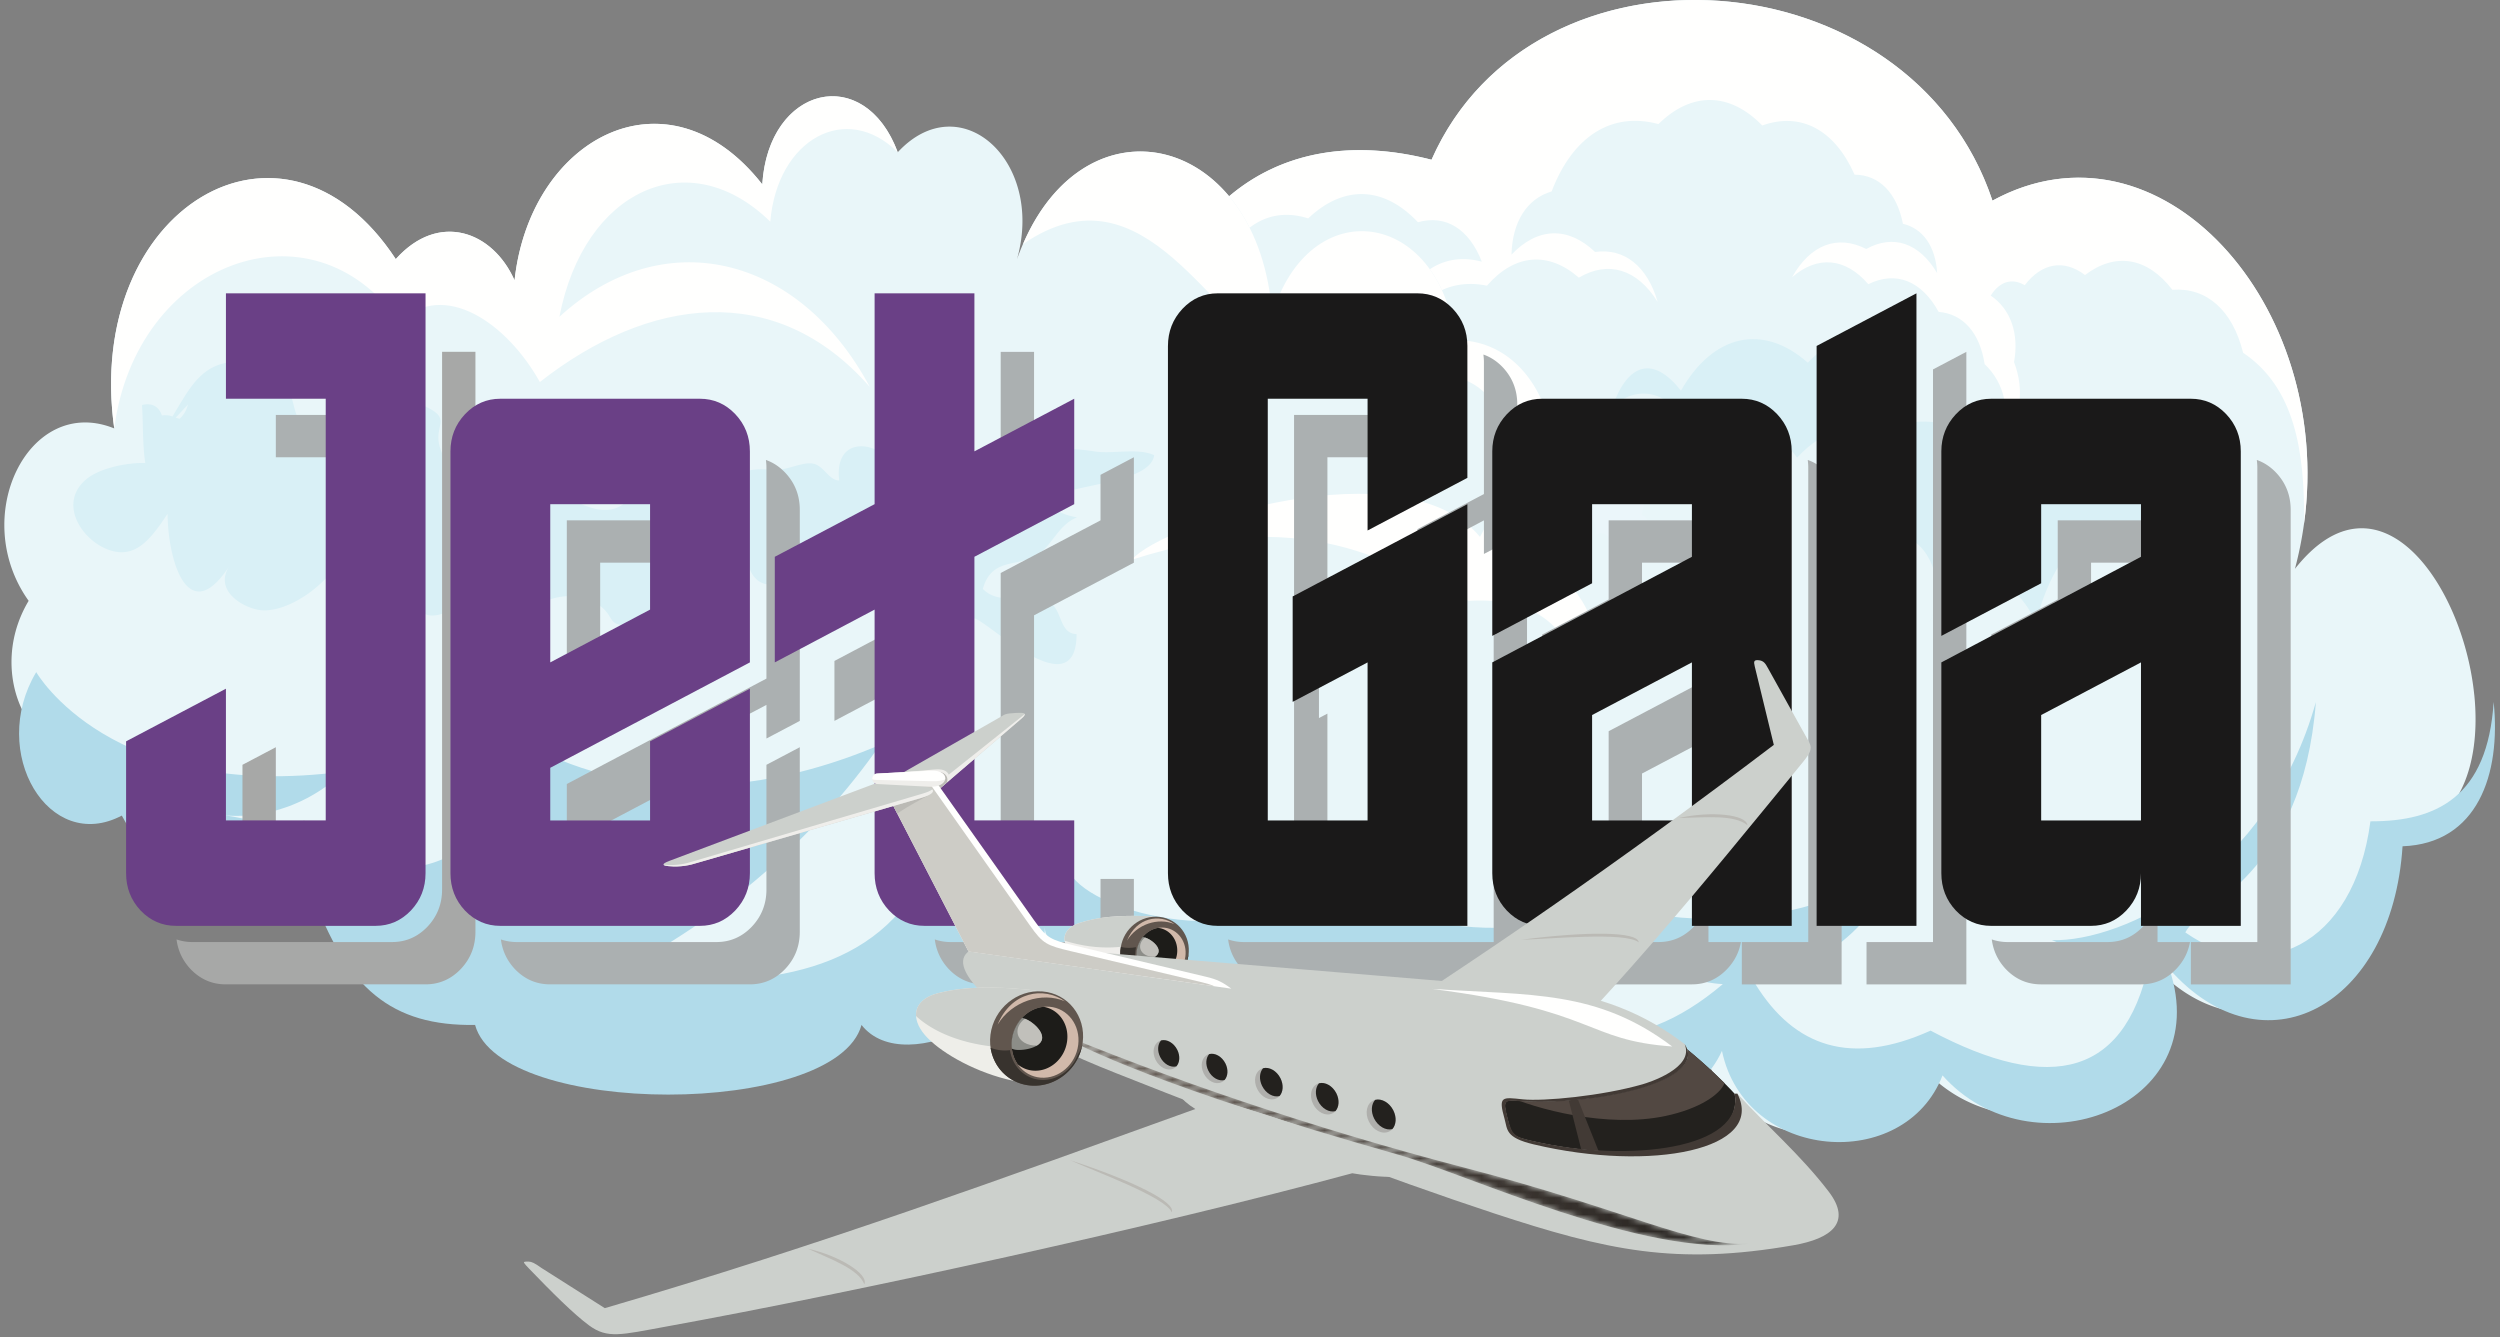 <?xml version="1.0" encoding="UTF-8"?>
<svg xmlns="http://www.w3.org/2000/svg" xmlns:xlink="http://www.w3.org/1999/xlink" viewBox="0 0 445 238">
  <rect x="0" y="0" width="445" height="238" fill="#808080" stroke="none"/>
  <defs>
    <path id="a" d="M0 3.897v10.661l7.396-3.897V0z"></path>
    <path id="c" d="M0 9.366v18.765h5.937V16.899l11.829-6.237V0z"></path>
    <path id="e" d="M51.569.067c.398.243.625.656.905 1.16l7.231 13.006c.61 1.096.695 1.69-1.006 3.764-11.473 13.984-23.948 27.779-36.824 40.869C14.526 57.209 7.734 56.979 0 57.456l17.461 5.853A639.525 639.525 0 0 1 .608 79.51l3.601 1.287c20.279-18.785 38.132-41.04 55.844-62.628 1.701-2.075 1.615-2.669 1.006-3.765L53.828 1.398c-.43-.773-.735-1.333-1.721-1.393A2.647 2.647 0 0 0 51.958 0a.907.907 0 0 0-.389.067"></path>
    <path id="g" d="M7.498 9.992c6.048 4.815 11.297 7.271 19.875 10.674 22.708 9.007 48.869 18.894 67.082 24.881 20.18 6.633 32.439 9.345 53.358 5.692 4.839-.846 7.121-2.196 6.5-4.901-8.285 2.633-25.91 2.729-34.637 1.415-21.27-3.202-36.627-12.042-57.082-18.28-8.937-2.725-17.34-5.382-26.299-8.029-6.51-1.922-13.121-4.091-18.409-8.172-1.858-1.434 1.175-4.434-.841-5.708C15.039 5.26 8.724 4.688 6.146 4.552 4.052 3.199 2.143 1.739.143 0c-.781 2.049 1.633 5.437 7.355 9.992"></path>
    <path id="l" d="M23.804 28.085c-5.374.973-7.015 1.563-10.909-.768-2.859-1.712-7.472-5.977-11.078-8.71-.328-.248-.64-.535-.936-.812-.242-.016-.573-.023-.803.042-.185.053-.088.249.8 1.173 4.044 4.207 8.008 8.153 10.708 10.139 3.29 2.42 5.715 1.663 13.568.235 34.7-6.306 87.492-17.915 122.282-27.32 2.151.412 10.102 1.307 9.512-.17-3.076-.065-8.823-1.09-12.415-1.894C103.284 10.57 64.89 20.638 23.804 28.085"></path>
  </defs>
  <defs>
    <linearGradient id="j" x1="5.3%" x2="94.7%" y1="52.924%" y2="47.003%">
      <stop offset="0%" stop-color="#62564E"></stop>
      <stop offset="100%" stop-color="#262320"></stop>
    </linearGradient>
    <path id="i" d="M2.758 1.167C.703.157 0 0 0 0c.909.389 1.83.778 2.758 1.167m2.453 1.279c4.026 2.199 17.977 9.395 60.438 21.399 12.348 3.49 44.036 18.409 62.474 15.83-9.629.71-22.022-6.069-50.682-13.523-27.208-7.077-53.34-16.041-74.683-24.985.668.328 1.478.747 2.453 1.279"></path>
  </defs>
  <g fill="none" fill-rule="evenodd">
    <path fill="#E9F6F9" d="M424.2 149.31c-1.859 28.675-24.788 40.747-41.503 21.846 8.345 24.798-24.64 36.67-40.384 18.935-6.735 17.478-35.146 15.346-39.259-4.368-7.577 16.657-38.612 14.646-44.874-2.91-14.938 15.037-37.78-.234-37.019-24.757-19.198 22.993-36.503 16.896-46.472 1.2-15.557-24.496-13.283-72.352 27.402-69.65-.463-7.133-.29-13.779.46-19.868 3.921-31.97 23.84-48.636 52.263-41.3 18.272-41.359 85.251-36.475 99.841 7.28 29.702-16.19 60.822 18.33 55.468 57.443a66.453 66.453 0 0 1-1.623 8.092c14.752-18.683 29.887 2.525 31.913 22.383l.006.008c1.314 12.861-2.869 25.162-16.22 25.665"></path>
    <path fill="#FFFFFE" d="M410.124 93.161c.154-12.88-1.672-24.198-10.85-30.37-1.873-7.566-6.486-11.668-12.595-11.21-4.435-5.786-10.125-6.743-15.547-2.627-3.745-2.838-7.673-2.177-10.733 1.814-2.266-1.339-4.48-.663-6.046 1.847 3.55 2.43 5.068 6.764 4.147 11.836 1.959 5.143 1.159 10.28-2.183 14.032 1.613-5.309.494-10.312-3.056-13.67-.838-5.55-3.832-8.953-8.181-9.295-3.036-5.55-7.618-7.358-12.52-4.932-4.064-4.717-9.03-5.169-13.565-1.244 3.234-5.795 8.065-7.633 13.197-5.023 4.809-2.658 9.43-1.088 12.62 4.29-.275-4.72-2.505-7.933-6.093-8.776-1.074-5.509-4.225-8.713-8.605-8.745-3.554-8.007-9.571-11.207-16.433-8.753-5.81-5.964-12.576-6.053-18.481-.25-8.292-2.253-15.251 2.136-19.011 11.991-4.39 1.292-7.004 5.412-7.142 11.252 4.625-4.89 10.068-5.062 14.875-.477 5.21-.732 9.29 2.522 11.144 8.89-3.633-5.838-8.768-7.419-14.031-4.322-5.456-4.752-11.442-4.227-16.356 1.434-7.492-1.555-13.574 2.76-16.615 11.785-5.238 2.77-7.831 8.567-7.082 15.845-1.822-9.429.922-17.559 7.493-22.215 3.015-7.938 8.613-11.486 15.289-9.69-2.28-5.847-6.44-8.415-11.371-7.022-6.064-6.438-13.216-6.685-19.536-.679-6.661-2.13-12.393 1.166-15.653 9-5.731 5.25-10.81 12.53-14.653 21.861 3.922-31.97 23.84-48.636 52.264-41.3 18.272-41.359 85.25-36.475 99.84 7.28 29.702-16.19 60.822 18.33 55.469 57.443"></path>
    <path fill="#B1DBEA" d="M427.654 150.64c-1.858 28.676-24.787 40.748-41.502 21.847 8.345 24.798-24.641 36.67-40.384 18.935-6.734 17.478-35.146 15.346-39.26-4.368-7.576 16.657-38.611 14.646-44.873-2.911-14.938 15.038-37.78-.233-37.02-24.756-19.197 22.993-36.502 16.896-46.471 1.199 20.72 18.398 34.704 8.58 46.094-12.091-2.65-3.691-12.09-9.548-12.3-34.382 2.093 26.46 22.218 35.019 33.202 35.99-3.536 2.95-7.694 4.33-13.107 2.524 1.26 20.507 11.66 26.01 29.762 18.86 14.118 15.67 29.066 17.053 44.874 3.68-7.173-.208-33.76-8.658-35.504-24.96 13.257 18.338 52.674 16.302 65.93 2.944-2.267 13.81-19.333 21.347-24.635 22.016 6.953 11.252 17.085 14.654 31.178 8.284 21.24 11.272 35.425 8.636 39.323-14.263-7.021 1.419-12.627.264-17.714-1.838 12.794.332 38.52-12.137 46.979-42.383-2.38 30.935-20.913 36.118-23.236 41.004 13.496 9.514 29.988 2.766 32.946-19.776 11.86.04 20.853-4.403 21.932-21.228l.006.008c1.314 12.86-2.87 25.162-16.22 25.665"></path>
    <path fill="#D9F0F6" d="M299.212 69.533c5.744-10.071 14.6-12.022 22.583-4.97 8.028-8.728 17.034-2.603 16.077 10.936 11.49-2.028 15.83 2.63 16.459 17.662 8.338-13.423 20.903-14.943 31.008-3.75 4.443.078 5.72 4.77 2.295 8.45-11.914-8.157-20.837-3.597-25.264 12.92-4.58-10.254-14.365-10.254-18.947 0 3.264-5.811.332-14.548-5.17-15.405 2.327-16.92-8.171-24.871-18.373-13.914-8.02-10.84-10.01-10.89-18.372-.497-.67-9.463-8.67-14.105-14.547-8.448 2.826-8.068 7.363-9.174 12.25-2.984m-115.446 54.104c-2.765-9.976-.785-14.062 7.338-15.15 2.596-8.567 10.035-12.013 16.22-7.51-2.812-11.114-.369-17.607 8.111-21.57 2.053-15.082 9.647-21.892 21.241-19.04-9.551 4.797-11.517 9.58-9.269 22.55-6.736-2.775-10.304 1.167-9.268 10.245-6.516 1.719-8.705 11.705-3.862 17.62-5.883-6.762-12.814-5.21-16.608 3.724-6.188-5.012-13.347-.312-13.903 9.13"></path>
    <path fill="#EBF6FA" d="m236.675 107.676-1.357-6.699s3.886-8.274 4.718-7.815c-.523-4.257 4.4-6.958 6.387-3.503 2.02-3.623 7.155-.922 6.663 3.503-.884-5.971 5.964-10.063 8.882-5.308-1.945-4.177 2.335-9.732 5.553-7.207-.076-4.65 5.49-6.594 7.22-2.521 3.21-5.375 10.913-.93 9.991 5.764 3.652-3.633 9.431 2.375 7.498 7.793 2.113.677 2.113 5.227 0 5.903-.863-3.1-4.925-2.544-5.269.72.681-2.176-1.677-4.4-3.06-2.882.862-2.943-2.349-5.824-4.166-3.741-.73-3.853-5.65-3.853-6.385 0-2.172-1.08-4.312 2.91-2.776 5.18-1.759-1.036-3.684 2.136-2.497 4.114-2.097-4.127-7.874-1.463-7.496 3.456.666-3.412-3.187-6.077-4.997-3.456-2-2.914-6.283.028-5.55 3.816-2.465-.992-4.605 3.625-2.777 5.988-1.427 2.745-5.28.906-4.998-2.383-.38-3.455-4.688-4.01-5.584-.722"></path>
    <path fill="#E9F6F9" d="M278.928 132.48c6.12 10.363-.654 23.19-9.685 20.852a10.004 10.004 0 0 1-2.37-.939c-6.28 20.992-26.456 24.513-36.872 6.428-2.203 9.715-44.886 3.67-45.382-6.428-.033 14.188-24.782 27.337-32.615 17.353-4.533 16.534-64.27 16.534-68.788 0-14.779.23-22.94-6.415-29.07-23.669-16.059 7.528-23.967 4.335-33.812-13.597-12.978 6.875-23.777-11.237-15.244-25.516 0-.013.011-.013.011-.013-10.734-15.028.074-36.82 15.233-30.692-5.44-39.182 30.138-60.58 50.113-30.133 7.612-8.52 17.257-5 21.142 3.777 2.795-25.488 27.312-38.505 44.101-17.078 1.081-17.581 18.198-21.642 24.105-5.72 11.103-11.997 26.177 1.508 21.235 19.02.328-.923.678-1.806 1.048-2.662h.01c11.634-27.01 42.016-19.456 44.366 12.526 6.647-21.995 29.811-18.762 32.615 4.553 18.124-.111 24.156 28.326 8.511 40.036 14.027-3.016 21.976 16.318 13.561 29.1a19.663 19.663 0 0 1-2.213 2.802"></path>
    <path fill="#B1DBEA" d="M268.22 165.086c-6.279 20.991-26.455 24.512-36.87 6.427-2.204 9.715-44.887 3.671-45.383-6.427-.033 14.187-24.783 27.337-32.616 17.353-4.532 16.533-64.269 16.533-68.788 0-14.778.23-22.94-6.415-29.07-23.669-16.058 7.527-23.966 4.334-33.81-13.599-12.98 6.876-23.778-11.236-15.245-25.516 0-.012.011-.012.011-.012s13.242 23.203 54.866 17.676c-9.05 8.397-18.577 8.098-21.35 7.796 21.5 3.318 27.554 14.008 40.83 6.848 2.678 9.118 15.433 17.27 30.878 2.418-12.755.667-28.2-20.01-26.856-28.625 11.411 11.195 37.6 21.412 71.837 6.822-11.413 16.438-28.19 31.082-46.99 40.567 17.454 2.58 40.277 2.825 51.69-12.378 9.4 2.893 16.79 6.71 29.546-4.673 6.045 7.566 33.566 13.111 44.98 0 7.387 6.711 22.78 9.551 32.34 8.992"></path>
    <path fill="#FFFFFE" d="m281.141 129.678-.009-.012s4.402-24.129-19.67-22.715c-11.453-4.675-26.847-18.058-60.012-7.311 5.525-6.48 48.39-20.447 61.982-4.076 5.134-8.993 8.287-26.22-5.527-28.748-7.104-11.153-17.37-20.27-30.39-5.067-11.456-2.54-23.356-33.53-45.427-18.287 11.634-27.008 42.016-19.455 44.366 12.527 6.647-21.995 29.811-18.762 32.616 4.553 18.123-.111 24.156 28.326 8.51 40.036 14.027-3.016 21.976 16.318 13.561 29.1M99.572 56.395c18.304-16.776 42.532-11.297 55.268 12.5-16.835-19.223-39.519-15.977-58.745-.896-5.83-10.434-16.945-18.263-25.032-10.707-15.654-22.37-46.885-10.694-50.728 18.967-5.441-39.182 30.138-60.58 50.113-30.134 7.612-8.519 17.257-4.999 21.142 3.777 2.795-25.488 27.311-38.504 44.1-17.077 1.08-17.582 18.198-21.643 24.106-5.72-9.13-9.092-21.436-2.392-22.688 12.35-14.496-14.183-33.149-5.764-37.536 16.94"></path>
    <path fill="#D9F0F6" d="M31.949 74.531a6.142 6.142 0 0 1-.666-.194l2.166-2.317c-.238 1.028-.82 1.976-1.5 2.511m173.496 6.493c-2.944-1.359-7.363-.148-10.684-.68-4.022-.644-7.188-.468-11.26-.353-6.241.175-10.51 1.197-16.38 3.1-1.135.369-4.79 2.571-5.581 2.488-2.341-.237-2.348-3.114-3.981-4.473-3.424-2.852-9.002-2.448-8.177 4.42-1.831.007-2.744-2.64-4.645-3-1.852-.351-4.516 1.122-6.522 1.095-2.11-.031-3.025-.26-5.355.201-2.107.415-1.795 1.922-3.84.847-1.642-.862-1.454-3.898-4.048-4.488-1.596-.362-4.174 1.133-5.851 1.317-1.358.149-2.958-1.204-4.281-.071-1.796 1.54-.727 4.403-1.836 6.095-5.112 7.805-12.736-.808-17.932-1.399-1.118-.125-2.152 1.966-3.175 1.426-1.144-.604-.447-2.297-1.302-2.856-2.108-1.379-4.106-2.184-7.034-2.542-2.481-.304-3.818 1.449-5.101-2.039-1.626-4.415 2.322-5.372-2.7-7.736-3.624-1.704-7.397.989-10.917 1.58-2.591.433-6.536 2.78-8.775 2.658-4.093-.221-3.238-5.232-5.255-8.54-2.184-3.578-4.595-3.642-7.902-3.71-7.002-.141-9.063 4.658-12.212 9.768a3.731 3.731 0 0 0-1.885-.175c-.565-1.74-1.965-2.281-3.533-1.862.215 3.325.075 6.968.577 10.331-2.826-.13-7.852.771-10.343 2.759-5.33 4.255-1.04 10.978 3.88 12.7 4.743 1.657 7.443-1.93 10.43-6.423.093 8.733 3.79 20.383 11.016 9.274-3.09 4.759 3.302 7.973 6.268 7.919 4.645-.081 10.757-4.263 13.748-9.461-.773 2.29-.94 4.902-.76 7.41 4.315.64 8.087-3.936 12.177-4.98 2.024 14.695 8.83 4.858 16.919 2.992 1.055 9.004 3.237 3.931 8.492 2.15 3.177-1.076 6.303-.909 9.037 1.019 2.677 1.886 1.412 3.719 5.04 3.42 4.29-.353 7.31-7.33 10.857-9.24 1.22-.658 3.564.305 5.169-.206 1.863-.592 3.284-2.426 5.128-2.578 1.293 9.238 11.38 3.779 11.8-3.36 3.596 4.418 14.185 4.53 17.958.941-1.775 3.383-3.251 4.572-1.367 7.95 2.07 3.71 9.405 4.311 12.34 5.429 2.832 1.079 17.93 15.696 17.986 2.741-2.977-.117-2.532-3.889-4.568-5.539-3.535-2.858-8.448 1.097-12.116-2.505 1.549-5.735 6.457-3.856 9.74-6.046 2.586-1.723 3.762-5.442 7.039-6.708-2.054-.326-4.15-1.108-5.585-2.995 4.11-3.094 18.522-2.822 19.302-8.065"></path>
    <path fill="#FFFFFE" d="M214.298 79.589c-.092-1.1 1.375 1.19-.458.458-.733-.091-1.558-.091-1.284-.916.459.55 1.376.458 1.742.458m8.34 1.741c-1.466 0-1.192-1.467-2.566-1.558 1.191.458 2.016.458 2.566 1.558"></path>
    <path fill="#A7A8A7" d="m49.097 133.004-5.937 3.13v12.785h5.937z"></path>
    <path fill="#A7A8A7" d="M78.691 62.626v95.692c0 2.588-.87 4.801-2.61 6.64-1.743 1.817-3.837 2.726-6.288 2.726H34.26a8.63 8.63 0 0 1-2.836-.468c.256 2.008 1.08 3.768 2.49 5.274 1.738 1.818 3.833 2.727 6.283 2.727H75.73c2.451 0 4.546-.909 6.288-2.727 1.74-1.839 2.61-4.05 2.61-6.639V62.626h-5.937Z"></path>
    <path fill="#ABB0B1" d="M49.097 81.391h11.83v-7.533h-11.83zm51.795 39.397 5.937-3.14v-17.491h11.83v-7.533h-17.767zm38.858-36.67c-1.018-1.062-2.159-1.804-3.418-2.246.056.44.094.888.094 1.353v37.563l-35.534 18.764v9.367h5.937v-1.834l11.83-6.246v-6.001l17.767-9.367v5.985l5.937-3.135V90.757c0-2.586-.87-4.8-2.613-6.639m-3.323 74.2c0 2.588-.871 4.801-2.613 6.64-1.744 1.817-3.838 2.726-6.288 2.726H91.994a8.63 8.63 0 0 1-2.836-.468c.255 2.008 1.077 3.768 2.486 5.274 1.742 1.818 3.837 2.727 6.287 2.727h35.531c2.45 0 4.546-.909 6.287-2.727 1.743-1.839 2.613-4.05 2.613-6.639v-32.847l-5.936 3.13v22.184Zm23.933-46.928-11.83 6.257v10.673l11.83-6.257zm17.764-28.165 5.937-3.13V62.627h-5.937zm17.769 84.46h-26.666a8.6 8.6 0 0 1-2.836-.47c.254 2.009 1.076 3.77 2.486 5.275 1.742 1.819 3.836 2.728 6.287 2.728h26.666v-18.766h-5.937v11.233Zm0-83.165v8.104l-17.769 9.366v46.929h5.938v-39.396l17.768-9.366V81.39zm71.573-19.168c-1.018-1.062-2.16-1.804-3.42-2.246.055.441.093.89.093 1.354v23.481l-11.828 6.236v4.694l11.828-6.247v5.98l5.938-3.13v-23.48c0-2.589-.872-4.802-2.61-6.642m-37.125 8.506v75.06h5.937v-21.897l-1.504.793v-18.766l1.504-.795V81.39h11.83v-7.533z"></path>
    <g transform="translate(238.978 120.788)">
      <mask id="b" fill="#fff">
        <use xlink:href="#a"></use>
      </mask>
      <use xlink:href="#a" mask="url(#b)"></use>
    </g>
    <path fill="#ABB0B1" d="M265.874 167.685h-44.432a8.604 8.604 0 0 1-2.836-.47c.256 2.009 1.079 3.77 2.489 5.275 1.739 1.819 3.834 2.728 6.284 2.728h44.432v-75.061l-5.937 3.135v64.393Zm26.404-59.437v-8.091h11.828v-7.533H286.34v14.08l-11.832 6.238v4.705zm-5.938 40.671h5.938v-11.232l11.829-6.236v-10.663l-17.766 9.367zm17.766 18.766v-9.366c0 2.588-.87 4.8-2.613 6.639-1.74 1.818-3.837 2.727-6.285 2.727H277.44a8.6 8.6 0 0 1-2.836-.47c.255 2.009 1.08 3.77 2.49 5.275 1.738 1.819 3.832 2.728 6.283 2.728h17.768c2.448 0 4.546-.91 6.285-2.728 1.315-1.388 2.132-2.99 2.454-4.805h-5.778Zm21.092-83.567c-1.018-1.063-2.16-1.806-3.42-2.247.055.44.093.889.093 1.354v84.46h-11.828v7.533h17.766V90.757c0-2.586-.872-4.8-2.61-6.639m18.874-18.362v101.929h-11.831v7.533h17.768V62.626zm28.137 42.492v-8.091h11.83v-7.533h-17.766v14.08l-11.832 6.238v4.705z"></path>
    <g transform="translate(366.274 120.788)">
      <mask id="d" fill="#fff">
        <use xlink:href="#c"></use>
      </mask>
      <use xlink:href="#c" mask="url(#d)"></use>
    </g>
    <path fill="#ABB0B1" d="M384.04 167.685v-9.366c0 2.588-.871 4.8-2.614 6.639-1.74 1.818-3.836 2.727-6.284 2.727h-17.77a8.593 8.593 0 0 1-2.834-.47c.255 2.009 1.079 3.77 2.488 5.275 1.74 1.819 3.834 2.728 6.285 2.728h17.768c2.447 0 4.545-.91 6.285-2.728 1.315-1.388 2.132-2.99 2.454-4.805h-5.778Zm21.092-83.567c-1.02-1.063-2.161-1.806-3.421-2.247.056.44.094.889.094 1.354v84.46h-11.828v7.533h17.765V90.757c0-2.586-.871-4.8-2.61-6.639"></path>
    <path fill="#6A4086" d="M25.03 162.075c-1.722-1.839-2.585-4.05-2.585-6.639v-23.48l17.77-9.367v23.447h17.764v-75.06H40.216V52.21h35.53v103.225c0 2.588-.87 4.8-2.61 6.64-1.742 1.817-3.837 2.726-6.288 2.726H31.314c-2.45 0-4.546-.909-6.285-2.727m90.683-53.566V89.742H97.946v28.164l17.766-9.398Zm-32.95 53.568c-1.722-1.84-2.58-4.052-2.58-6.64V80.343c0-2.567.858-4.768 2.58-6.607 1.742-1.84 3.837-2.76 6.287-2.76h35.531c2.45 0 4.545.909 6.287 2.727 1.742 1.839 2.614 4.053 2.614 6.64v37.563L97.946 136.67v9.367h17.766v-14.081l17.77-9.367v32.847c0 2.588-.873 4.8-2.615 6.64-1.742 1.818-3.837 2.727-6.287 2.727H89.05c-2.45 0-4.546-.91-6.288-2.727Zm75.498-.001c-1.721-1.839-2.581-4.05-2.581-6.639v-46.929l-17.766 9.398V99.108l17.766-9.367v-37.53h17.766v28.131l17.768-9.367v18.766l-17.768 9.367v46.928h17.768v18.766h-26.666c-2.45 0-4.545-.909-6.287-2.727"></path>
    <path fill="#1A1919" d="M210.478 162.075c-1.721-1.839-2.584-4.05-2.584-6.639V61.61c0-2.587.863-4.8 2.584-6.639 1.739-1.839 3.834-2.759 6.284-2.759h35.534c2.45 0 4.546.91 6.288 2.726 1.739 1.84 2.61 4.052 2.61 6.641v23.48l-17.766 9.367v-23.45h-17.765v75.061h17.765v-28.13l-13.333 7.025v-18.766l31.099-16.424v75.061h-44.432c-2.45 0-4.545-.909-6.284-2.727m90.682-44.17-17.766 9.367v18.764h17.766v-28.131Zm-32.95 44.17c-1.722-1.84-2.584-4.051-2.584-6.64v-37.53l35.534-18.797v-9.367h-17.766v14.08l-17.768 9.368V80.343c0-2.567.862-4.768 2.584-6.607 1.74-1.84 3.834-2.76 6.284-2.76h35.534c2.45 0 4.545.909 6.287 2.727 1.74 1.839 2.611 4.053 2.611 6.64v84.46H301.16v-9.367c0 2.589-.87 4.8-2.613 6.64-1.74 1.818-3.837 2.727-6.285 2.727h-17.768c-2.45 0-4.545-.91-6.284-2.727Zm55.148-100.498 17.77-9.367v112.592h-17.77zm57.736 56.328-17.766 9.367v18.764h17.766v-28.131Zm-32.95 44.17c-1.722-1.84-2.584-4.051-2.584-6.64v-37.53l35.534-18.797v-9.367h-17.766v14.08l-17.768 9.368V80.343c0-2.567.862-4.768 2.584-6.607 1.739-1.84 3.834-2.76 6.284-2.76h35.534c2.45 0 4.545.909 6.287 2.727 1.739 1.839 2.61 4.053 2.61 6.64v84.46h-17.765v-9.367c0 2.589-.871 4.8-2.613 6.64-1.74 1.818-3.837 2.727-6.285 2.727h-17.768c-2.45 0-4.545-.91-6.284-2.727Z"></path>
    <path fill="#CCD0CC" d="m158.977 138.53 19.21-10.971c.63-.36.684-.56 2.53-.646.157-.007.326-.014.51-.02.921-.028 1.8-.017.616.997l-14.665 12.574-8.2-1.933Z"></path>
    <path fill="#EFEEEB" d="M182.388 127.064c.09.142-.038.392-.544.827l-14.665 12.573-1.18-.278 1.166-.93-5.746-1.851 4.598-.414c.988-.09 2.369-.187 2.86.9l13.082-10.427c.195-.156.335-.288.429-.4"></path>
    <path fill="#BBBAB5" d="M167.007 140.423c.11-.023.213-.049.31-.078l1.263-1.083c.078-.32.322-1.492-1.314-1.879l-1.095 2.017.836 1.023Z"></path>
    <path fill="#23211E" d="M298.775 185.572c3.41 2.6 7.455 6.305 10.408 9.561-.311 13.836-19.903 13.162-37.963 9.043-3.793-.865-4.917-2.877-5.718-5.94-.98-3.74-.591-3.553 2.608-3.324 11.767.842 28.592.526 30.665-9.34"></path>
    <path fill="#524842" d="M298.775 185.572c2.617 1.995 5.608 4.641 8.192 7.235-.805 2.041-4.512 4.563-10.5 5.834-10.43 2.214-23.13-1.229-28.68-3.753l.324.024c11.766.842 28.59.526 30.664-9.34"></path>
    <path fill="#423A35" d="m278.721 193.828 4.012 15.799 4.231 1.317-7.029-17.603z"></path>
    <path fill="#EFEEEB" d="M204.05 163.065c-4.612-.152-8.526.096-11.94 1.229-3.115 1.035-3.377 3.434-1.257 5.569 1.87 1.885 6.26 4.172 11.13 5.067 12.437 2.284 12.003-11.537 2.067-11.865"></path>
    <path fill="#CCD0CC" d="M204.05 163.065c-4.612-.152-8.526.096-11.94 1.23-1.955.649-2.786 1.836-2.61 3.157 6.363 1.95 11.098 1.22 15.443 0 4.346-1.217 5.843.566 6.449 1.642-.274-2.945-2.827-5.88-7.342-6.03"></path>
    <path fill="#61564E" d="M205.836 163.166c3.36.055 5.942 2.872 5.766 6.292-.175 3.42-3.042 6.147-6.402 6.092-3.36-.055-5.942-2.872-5.766-6.29.175-3.42 3.042-6.149 6.402-6.094"></path>
    <path fill="#38332E" d="M211.593 169.61c-.251 3.347-3.347 5.99-6.392 5.94-3.046-.05-6.514-3.284-5.688-7.015.805.254 1.816.236 2.696.065-.4 2.155.033 2.886.097 3.07.624 1.764 2.199 3.02 4.105 3.05 2.14.035 4.023-1.484 4.666-3.58.247-.417.42-.939.516-1.53"></path>
    <path fill="#D1B9AA" d="M206.905 165.104c2.413.039 4.264 2.16 4.132 4.736-.132 2.576-2.197 4.633-4.612 4.594-2.413-.04-4.263-2.161-4.131-4.737.131-2.575 2.196-4.632 4.61-4.593"></path>
    <path fill="#1D1C19" d="M203.309 172.902c-.688-.846-1.08-1.973-1.015-3.205.118-2.295 1.769-4.178 3.835-4.534 2.025.208 3.532 2.05 3.418 4.265-.12 2.329-1.987 4.189-4.17 4.154a3.654 3.654 0 0 1-2.068-.68"></path>
    <path fill="#8C8D88" d="M203.411 166.786c1.121.155 2.885 1.432 2.828 2.538-.06 1.17-2.14 1.705-3.238 1.687a1.812 1.812 0 0 1-.624-.119 5.005 5.005 0 0 1 1.034-4.106"></path>
    <path fill="#C1C0BB" d="M203.788 166.873c1.1.339 2.502 1.464 2.451 2.45-.02.388-.26.706-.614.957-1.243.123-2.352-.417-2.626-1.354-.208-.716.122-1.488.79-2.053"></path>
    <path fill="#CCD0CC" d="M265.061 198.302c20.28-18.785 38.131-41.04 55.844-62.629 1.701-2.074 1.615-2.668 1.006-3.764l-7.23-13.006c-.43-.773-.736-1.333-1.723-1.393-.742-.045-.83.213-.618 1.087l3.4 13.994c-26.562 20.165-53.256 38.72-79.739 55.328l29.06 10.383Z"></path>
    <g transform="translate(260.852 117.505)">
      <mask id="f" fill="#fff">
        <use xlink:href="#e"></use>
      </mask>
      <use xlink:href="#e" mask="url(#f)"></use>
    </g>
    <path fill="#CCD0CC" d="M319.24 221.652c-20.918 3.652-33.177.941-53.357-5.692-18.213-5.987-44.374-15.875-67.081-24.88-8.58-3.404-13.827-5.86-19.876-10.676-11.881-9.457-9.504-13.884 6.125-11.739l88.516 7.352c11.107.923 19.372 4.545 26.299 9.826 4.487 6.92-17.732 10.941-29.023 10.133-3.071-.219-3.443-.399-2.503 3.19.769 2.94.849 3.143 4.49 3.974 17.155 3.912 37.725 2.108 35.939-8.458l.486-.01c5.029 5.546 11.219 10.846 16.245 17.422 4.19 5.482.51 8.374-6.26 9.558"></path>
    <path fill="#423A35" d="M271.046 195.68c-3.678-.388-4.392-.619-3.229 3.505.527 1.868.105 3.311 5.174 4.514 21.007 4.987 41.323.913 36.264-9.028l-.486.011c1.716 9.81-18.743 12.385-35.88 8.416-3.275-.758-3.699-.944-4.468-3.884-.94-3.589-.616-3.386 2.457-3.182 12.141.804 33.475-3.269 28.988-10.189 1.824 4.283-6.516 6.88-7.49 7.161-7.217 2.082-17.652 3.064-21.33 2.676"></path>
    <g transform="translate(171.428 170.413)">
      <mask id="h" fill="#fff">
        <use xlink:href="#g"></use>
      </mask>
      <use xlink:href="#g" mask="url(#h)"></use>
    </g>
    <g transform="translate(183.236 181.693)">
      <mask id="k" fill="#fff">
        <use xlink:href="#i"></use>
      </mask>
      <path fill="url(#j)" d="M2.758 1.167C.703.157 0 0 0 0c.909.389 1.83.778 2.758 1.167m2.453 1.279c4.026 2.199 17.977 9.395 60.438 21.399 12.348 3.49 44.036 18.409 62.474 15.83-9.629.71-22.022-6.069-50.682-13.523-27.208-7.077-53.34-16.041-74.683-24.985.668.328 1.478.747 2.453 1.279" mask="url(#k)"></path>
    </g>
    <path fill="#CCD0CC" d="M240.704 208.837c-34.79 9.405-87.582 21.013-122.283 27.32-7.85 1.427-10.278 2.185-13.568-.236-2.699-1.986-6.664-5.93-10.708-10.138-.887-.923-.985-1.12-.799-1.172.234-.067.574-.059.818-.042.466.032.972.221 2.21 1.121l11.283 7.16c38.727-11.31 71.034-23.172 105.116-35.447-2.778-1.726-3.948-3.488-.214-2.578 12.154 2.959 23.843 7.244 33.71 11.478 10.464 4.49-2.699 3.082-5.565 2.534"></path>
    <g transform="translate(93.268 206.773)">
      <mask id="m" fill="#fff">
        <use xlink:href="#l"></use>
      </mask>
      <use xlink:href="#l" mask="url(#m)"></use>
    </g>
    <path fill="#FFFFFE" d="M219.17 175.984c-1.545-1.163-2.532-1.654-4.471-2.114l-23.4-5.551c-4.298-1.02-4.966-1.313-7.277-4.576L166.58 139.11l-10.403-1.142 16.218 31.379 46.775 6.636Z"></path>
    <path fill="#CDCCC6" d="m156.76 139.097 15.625 30.274 43.806 6.19c-.627-.28-1.31-.495-2.188-.703l-23.4-5.551c-4.298-1.02-4.971-1.31-7.277-4.577l-17.583-24.908-8.983-.725Z"></path>
    <path fill="#BBBAB5" d="m158.884 143.211.843 1.633c.475-.392 1.849-1.302 5.497-3.268l-6.34 1.635Z"></path>
    <path fill="#AFAFAC" d="M234.493 192.928c1.147-.52 2.665.24 3.39 1.7.724 1.46.382 3.067-.765 3.588-1.147.522-2.664-.239-3.389-1.699-.725-1.46-.383-3.067.764-3.589"></path>
    <path fill="#23211E" d="M234.782 192.826c1.102-.289 2.435.462 3.1 1.802.58 1.168.477 2.43-.174 3.155-1.102.29-2.435-.462-3.1-1.802-.58-1.168-.477-2.43.174-3.155"></path>
    <path fill="#EEEEE9" d="M183.161 176.183c-6.217-.61-11.532-.617-16.259.622-4.314 1.13-4.909 4.363-2.259 7.446 2.34 2.723 8.041 6.212 14.533 7.853 16.576 4.19 17.38-14.605 3.985-15.92"></path>
    <path fill="#CCD0CC" d="M183.161 176.183c-6.217-.61-11.532-.617-16.259.622-2.708.71-3.95 2.247-3.845 4.056 5.44 4.992 15.97 7.06 27.21 4.674a45.969 45.969 0 0 0 2.21-.527c-.075-4.019-3.229-8.227-9.316-8.825"></path>
    <path fill="#61564E" d="M185.565 176.477c4.535.37 7.741 4.42 7.16 9.044-.58 4.625-4.73 8.076-9.265 7.707-4.535-.369-7.74-4.419-7.159-9.044.581-4.625 4.73-8.076 9.264-7.707"></path>
    <path fill="#38332E" d="M192.697 185.726c-.676 4.521-4.768 7.866-9.236 7.502-3.754-.306-6.597-3.134-7.135-6.722a7.06 7.06 0 0 0 3.45.422c.42 2.832 2.565 5.048 5.404 5.28 2.89.235 5.586-1.662 6.666-4.449.375-.546.664-1.238.85-2.033"></path>
    <path fill="#D1B9AA" d="M186.814 179.2c3.258.265 5.545 3.306 5.108 6.79-.438 3.484-3.435 6.095-6.694 5.83-3.258-.265-5.545-3.306-5.107-6.79.438-3.485 3.435-6.095 6.693-5.83"></path>
    <path fill="#1D1C19" d="M181.17 189.468c-.845-1.208-1.259-2.773-1.05-4.438.39-3.104 2.812-5.515 5.64-5.817 2.715.46 4.566 3.091 4.19 6.087-.397 3.151-3.107 5.512-6.053 5.272a4.887 4.887 0 0 1-2.727-1.104"></path>
    <path fill="#8C8D88" d="M181.924 181.178c1.499.308 3.755 2.197 3.567 3.692-.2 1.583-3.065 2.127-4.546 2.006a2.473 2.473 0 0 1-.832-.216 6.883 6.883 0 0 1 1.811-5.482"></path>
    <path fill="#C1C0BB" d="M182.425 181.328c1.451.556 3.234 2.206 3.066 3.542-.066.523-.423.933-.926 1.243-1.693.057-3.137-.772-3.412-2.068-.21-.99.313-2.008 1.272-2.717"></path>
    <path fill="#CCD0CC" d="m163.967 142.033-39.87 11.559c-1.193.385-2.894.797-5.087.583-.544-.053-.908-.131-.9-.302.005-.133.154-.305 1.142-.676l37.508-14.1 7.035.772c2.94.323 3.086 1.319.172 2.164"></path>
    <path fill="#EFEEEB" d="m163.967 142.033-39.87 11.559c-1.193.385-2.894.797-5.087.583-.5-.05-.846-.12-.895-.262l.102.01c2.194.215 3.894-.197 5.087-.582l40.856-12.056c.865-.25 1.46-.515 1.793-.771.42.44-.221 1.007-1.986 1.519m-7.806-2.476 9.17.48c3.851.203 3.816-3.053.353-2.864l-9.49.517c-1.23.017-1.257 1.803-.033 1.867"></path>
    <path fill="#FFFFFE" d="M168.235 138.736c.148-.804-.724-1.663-2.55-1.564l-9.49.518c-.66.009-.974.527-.934 1.015.138.067.305.108.502.113l10.3.24c.914.022 1.637-.108 2.172-.322"></path>
    <path fill="#AFAFAC" d="M224.541 190.245c1.146-.52 2.664.24 3.39 1.7.724 1.46.381 3.067-.765 3.588-1.147.522-2.665-.239-3.389-1.699-.725-1.46-.383-3.067.764-3.589"></path>
    <path fill="#23211E" d="M224.83 190.143c1.102-.289 2.435.462 3.1 1.802.58 1.168.477 2.429-.174 3.155-1.102.289-2.435-.462-3.1-1.802-.58-1.168-.477-2.43.174-3.155"></path>
    <path fill="#AFAFAC" d="M214.972 187.722c1.069-.486 2.484.223 3.159 1.584.676 1.362.357 2.86-.712 3.346-1.07.486-2.484-.224-3.16-1.585-.675-1.36-.356-2.859.713-3.345"></path>
    <path fill="#23211E" d="M215.241 187.627c1.027-.27 2.27.43 2.89 1.68.54 1.089.445 2.265-.163 2.94-1.026.27-2.269-.43-2.89-1.68-.54-1.088-.444-2.264.163-2.94"></path>
    <path fill="#AFAFAC" d="M206.399 185.292c1.069-.486 2.484.223 3.16 1.584.675 1.362.356 2.86-.713 3.346-1.07.486-2.484-.223-3.16-1.584-.675-1.361-.356-2.86.713-3.346"></path>
    <path fill="#23211E" d="M206.668 185.196c1.027-.27 2.27.43 2.89 1.68.54 1.09.445 2.265-.162 2.942-1.027.27-2.27-.43-2.891-1.68-.54-1.089-.444-2.266.163-2.942"></path>
    <path fill="#AFAFAC" d="M244.467 195.885c1.203-.547 2.795.25 3.555 1.783.761 1.532.402 3.218-.8 3.765-1.205.547-2.797-.251-3.557-1.783-.76-1.532-.4-3.218.802-3.765"></path>
    <path fill="#23211E" d="M244.77 195.777c1.155-.304 2.554.484 3.252 1.891.61 1.225.501 2.549-.183 3.31-1.155.303-2.554-.485-3.252-1.891-.608-1.225-.5-2.549.183-3.31"></path>
    <path fill="#BBBAB5" d="M143.776 222.261c4.263 1.935 9.01 3.633 10.072 6.34.842-1.824-4.57-5.138-10.072-6.34m46.687-15.751c4.263 1.934 17.047 6.585 18.108 9.292.842-1.823-7.13-5.709-18.108-9.293m108.38-60.899c4.799-.111 9.921-.636 12.198 1.288-.125-1.957-6.635-2.567-12.198-1.287m-28.057 21.663c4.798-.112 18.628-1.456 20.905.468-.125-1.957-9.228-1.982-20.905-.468"></path>
    <path fill="#FFFFFE" d="M254.847 176.021c17.744 1.184 29.398.146 42.806 10.253-15.517-1.1-13.36-6.494-42.806-10.253"></path>
    <path fill="#D1B9AA" d="M189.567 178.238c-4.122-1.785-9.523.028-11.997 4.157 2.415-5.896 8.206-6.861 11.997-4.157m19.493-13.733c-2.907-1.259-6.717.02-8.462 2.932 1.704-4.158 5.789-4.839 8.463-2.932"></path>
  </g>
</svg>
